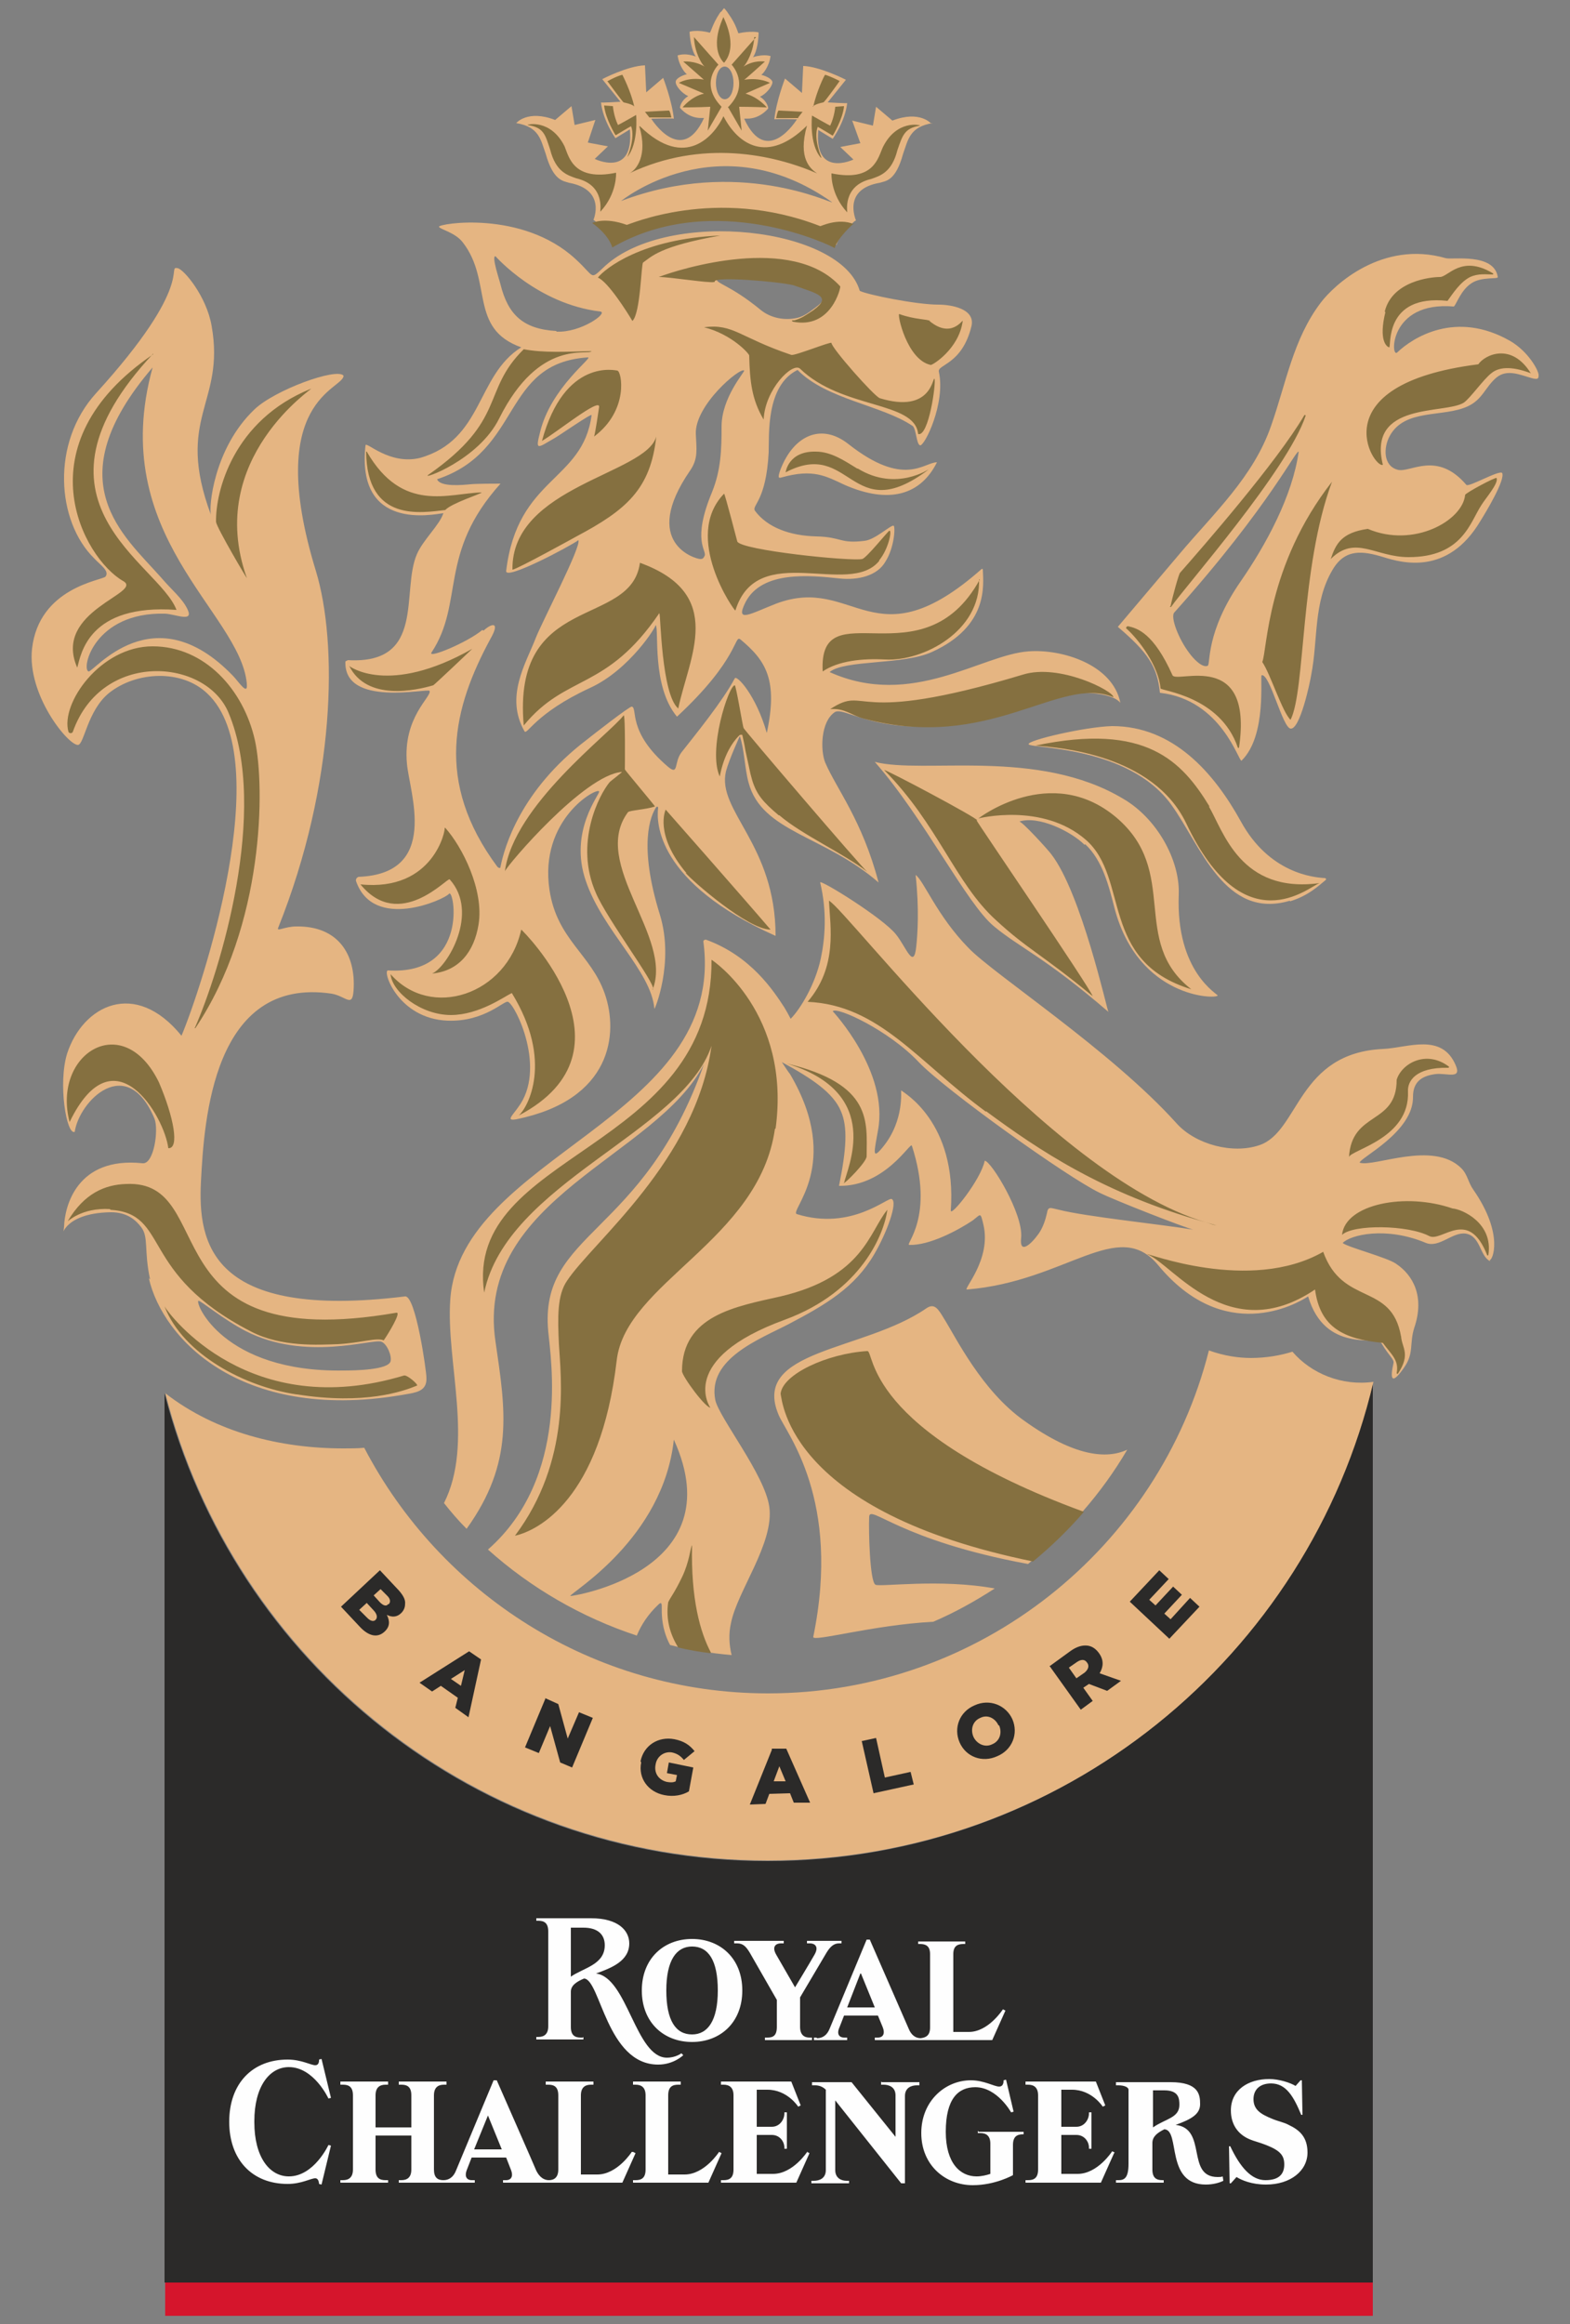 <?xml version="1.0" encoding="UTF-8"?>
<!DOCTYPE svg PUBLIC "-//W3C//DTD SVG 1.1//EN" "http://www.w3.org/Graphics/SVG/1.1/DTD/svg11.dtd">
<!-- Creator: CorelDRAW 2017 -->
<svg xmlns="http://www.w3.org/2000/svg" xml:space="preserve" width="25mm" height="37mm" version="1.1" style="shape-rendering:geometricPrecision; text-rendering:geometricPrecision; image-rendering:optimizeQuality; fill-rule:evenodd; clip-rule:evenodd"
viewBox="0 0 2500 3700"
 xmlns:xlink="http://www.w3.org/1999/xlink">
 <rect x="0" y="0" width="2500" height="3700" fill="#808080" stroke="none"/>
 <defs>
  <style type="text/css">
   <![CDATA[
    .fil3 {fill:#FEFEFE;fill-rule:nonzero}
    .fil1 {fill:#2B2A29;fill-rule:nonzero}
    .fil4 {fill:#857040;fill-rule:nonzero}
    .fil0 {fill:#D5152C;fill-rule:nonzero}
    .fil2 {fill:#E5B582;fill-rule:nonzero}
   ]]>
  </style>
 </defs>
 <g id="Layer_x0020_1">
  <g id="_2380226831760">
   <polygon class="fil0" points="2186,3687 263,3687 263,3634 2186,3634 "/>
   <path class="fil1" d="M2186 2203l0 1431 -1924 0 0 -1416c109,428 497,745 960,745 468,0 860,-325 964,-761z"/>
   <path class="fil2" d="M263 2218c81,63 184,88 284,88l0 0c11,0 22,0 33,-1 121,232 364,391 643,391 338,0 623,-233 702,-546 25,9 48,12 67,12 24,0 47,-4 66,-10 30,35 79,55 129,48 -103,437 -495,762 -964,762 -463,0 -851,-317 -960,-745z"/>
   <path class="fil1" d="M1799 2550l47 -50 15 14 -31 33 10 9 28 -30 14 13 -28 30 10 9 31 -34 15 14 -48 51 -63 -59zm-72 113c6,-5 8,-11 4,-16l0 0c-4,-6 -10,-5 -16,-1l-13 9 12 17 13 -9zm-56 -10l33 -24c11,-8 20,-10 28,-9 7,1 13,5 18,12l0 0c8,11 7,22 1,32l34 12 -22 16 -29 -11 -9 6 15 21 -19 14 -50 -70zm-81 94l0 0c-5,-11 -17,-18 -29,-12 -12,5 -16,18 -11,30l0 0c5,11 18,18 30,12 12,-5 16,-18 11,-30zm-62 27l0 0c-10,-23 0,-49 24,-59 24,-11 50,0 60,22l0 0c10,23 0,49 -24,59 -24,11 -50,1 -60,-22zm-156 -2l23 -5 14 63 41 -9 5 20 -64 14 -19 -84zm-121 64l-10 -24 -9 24 19 0zm-22 -52l23 0 38 86 -26 0 -6 -15 -33 1 -6 16 -25 1 35 -87zm-209 20l0 0c5,-25 28,-40 54,-35 15,3 24,9 32,19l-17 14c-5,-6 -10,-10 -19,-12 -12,-2 -24,6 -26,19l0 0c-3,14 5,25 18,28 6,1 10,1 14,-1l2 -10 -16 -3 3 -17 39 8 -7 38c-10,6 -24,9 -39,6 -26,-5 -42,-27 -37,-52zm-151 -100l20 9 15 55 18 -42 22 9 -33 79 -19 -8 -16 -58 -18 43 -22 -9 33 -79zm-135 -20l6 -25 -22 14 16 11zm13 -55l19 13 -20 92 -21 -15 4 -16 -27 -19 -14 9 -20 -14 79 -50zm-128 -75c3,-3 3,-8 -2,-13l-11 -11 -11 10 10 11c5,5 10,7 13,3l0 0zm-23 11l-12 -13 -12 11 13 13c5,5 10,6 13,3l0 0c3,-3 3,-8 -2,-14zm9 -65l30 32c7,8 11,15 10,22 0,5 -2,10 -6,14l0 0c-7,7 -15,7 -23,3 5,10 5,19 -4,27l0 0c-11,10 -25,7 -39,-8l-30 -32 63 -59z"/>
   <path class="fil3" d="M2052 3383c17,8 30,19 30,44 0,29 -27,51 -66,51 -23,0 -39,-7 -47,-12l-9 10 -2 0 -1 -59 2 0c16,34 34,54 56,54 23,0 30,-11 30,-25 0,-14 -6,-22 -29,-31 -10,-4 -19,-6 -26,-9 -19,-8 -30,-24 -30,-46 0,-33 28,-50 61,-50 16,0 34,6 42,11l8 -9 2 0 1 55 -2 0c-12,-29 -24,-50 -48,-50 -18,0 -28,10 -28,25 0,17 12,24 29,31 9,4 20,6 27,10zm-216 -55l18 0c23,0 24,13 24,23 0,21 -22,22 -42,36l0 -59zm19 143l-4 0c-9,0 -16,-3 -16,-17l0 -42c0,-10 7,-16 19,-22 26,1 1,88 66,88 12,0 22,-3 28,-6l-1 -7c-2,1 -5,1 -8,1 -51,0 -16,-77 -67,-83 25,-9 39,-17 39,-33 0,-15 -2,-35 -47,-35l-87 0 0 5 4 0c9,0 16,3 16,7l0 118c0,23 -7,26 -16,26l-4 0 0 4 76 0 0 -4zm-451 -156l60 0 0 5 -4 0c-9,0 -19,4 -19,17l0 139 -6 0 -105 -132 0 111c0,13 10,17 18,17l4 0 0 4 -60 0 0 -4 4 0c9,0 19,-4 19,-17l0 -128c-5,-5 -11,-7 -17,-7l-5 0 0 -5 63 0 70 87 0 -66c0,-13 -10,-17 -19,-17l-4 0 0 -5zm154 79l72 0 0 4 -1 0c-9,0 -16,3 -16,17l0 48c0,0 -28,16 -64,16 -44,0 -82,-32 -82,-83 0,-51 38,-84 79,-84 21,0 37,10 45,10 8,0 7,-10 7,-10l4 -1 12 51 -4 1c0,0 -22,-40 -57,-40 -27,0 -47,18 -47,71 0,50 23,71 49,71 8,0 16,-2 22,-4l0 -48c0,-13 -7,-17 -16,-17l-4 0 0 -4zm216 34l-21 47 -120 0 0 -4 4 0c9,0 16,-3 16,-17l0 -118c0,-13 -7,-17 -16,-17l-4 0 0 -5 112 0 15 38 -4 2c0,0 -17,-27 -49,-27l-17 0 0 59 24 0c13,0 20,-12 20,-21l0 -2 4 0 0 58 -4 0 0 -2c0,-9 -7,-20 -20,-20l-24 0 0 62 26 0c32,0 55,-36 55,-36l4 2zm-489 -2l4 2 -21 47 -120 0 0 -4 4 0c9,0 16,-3 16,-17l0 -118c0,-13 -7,-17 -16,-17l-4 0 0 -5 112 0 15 38 -4 2c0,0 -17,-27 -49,-27l-17 0 0 59 24 0c13,0 20,-12 20,-21l0 -2 4 0 0 58 -4 0 0 -2c0,-9 -7,-20 -20,-20l-24 0 0 62 26 0c32,0 55,-36 55,-36zm-530 -4l22 -54 22 54 -44 0zm251 4c0,0 -23,36 -55,36l-26 0 0 -126c0,-13 7,-17 16,-17l4 0 0 -5 -76 0 0 5 4 0c9,0 16,3 16,17l0 118c0,13 -7,17 -15,17 -8,0 -15,-5 -20,-15 -1,-3 -63,-144 -63,-144l-5 0 -60 144c-4,10 -11,15 -20,15 -9,0 -15,-4 -15,-17l0 -118c0,-13 7,-17 16,-17l4 0 0 -5 -76 0 0 5 4 0c9,0 16,3 16,17l0 51 -57 0 0 -51c0,-13 7,-17 16,-17l4 0 0 -5 -76 0 0 5 4 0c9,0 16,3 16,17l0 118c0,13 -7,17 -16,17l-4 0 0 4 76 0 0 -4 -4 0c-9,0 -16,-3 -16,-17l0 -54 57 0 0 54c0,13 -7,17 -16,17l-4 0 0 4 121 0 0 -4 -5 0c-6,0 -13,-4 -7,-18l7 -18 55 0 7 18c6,14 -1,18 -7,18l-5 0 0 4 190 0 21 -47 -4 -2zm-601 -47c0,55 24,86 55,86 40,0 63,-50 63,-50l4 1 -15 62 -4 -1c0,0 0,-9 -6,-9 -7,0 -22,9 -44,9 -56,0 -93,-38 -93,-99 0,-61 37,-99 93,-99 22,0 37,9 44,9 7,0 6,-9 6,-9l4 -1 15 62 -4 1c0,0 -23,-50 -63,-50 -31,0 -55,31 -55,86zm744 49l-21 47 -120 0 0 -4 4 0c9,0 16,-3 16,-17l0 -118c0,-13 -7,-17 -16,-17l-4 0 0 -5 76 0 0 5 -4 0c-9,0 -16,3 -16,17l0 126 26 0c32,0 55,-36 55,-36l4 2zm-240 -359l20 0c23,0 34,11 34,28 0,31 -34,36 -54,50l0 -78zm19 175l-3 0c-9,0 -16,-3 -16,-17l0 -56 0 0c0,-10 9,-16 21,-21 26,1 36,137 118,137 25,0 40,-15 40,-15l-3 -3c0,0 -9,7 -23,7 -50,0 -63,-128 -113,-134 25,-9 53,-20 53,-48 0,-20 -17,-40 -61,-40l-87 0 0 4 3 0c9,0 16,3 16,17l0 151c0,13 -7,17 -16,17l-3 0 0 4 75 0 0 -4zm443 -102l22 54 -44 0 21 -54zm-71 102l-4 0 0 4 53 0 0 -4 -5 0c-6,0 -13,-4 -7,-17l7 -18 54 0 7 17c6,14 -1,18 -7,18l-5 0 0 4 187 0 21 -47 -4 -2c0,0 -23,36 -54,36l-25 0 0 -124c0,-13 7,-16 16,-16l3 0 0 -4 -75 0 0 4 3 0c9,0 16,3 16,16l0 117c0,13 -7,16 -15,17 -8,0 -15,-5 -19,-15 -3,-7 -62,-142 -62,-142l-5 0 -59 142c-4,10 -11,15 -20,15zm-127 -150l-4 0 0 -4 79 0 0 4 -5 0c-6,0 -15,4 -7,18l30 52c0,0 23,-38 31,-52 8,-14 -1,-18 -7,-18l-5 0 0 -4 55 0 0 4 -4 0c-8,0 -14,5 -20,15l-42 71 0 47c0,13 7,17 15,17l4 0 0 4 -75 0 0 -4 4 0c9,0 15,-3 15,-17l0 -43 -43 -75c-6,-10 -11,-15 -20,-15zm-71 5c26,0 41,22 41,70 0,48 -16,70 -41,70 -26,0 -41,-22 -41,-70 0,-48 16,-70 41,-70zm0 152c45,0 80,-31 80,-82 0,-51 -35,-82 -80,-82 -45,0 -80,31 -80,82 0,51 35,82 80,82z"/>
   <path class="fil2" d="M1266 449c-26,-6 -123,-14 -125,-6 -2,9 20,9 71,51 14,11 33,16 53,13 13,-2 21,-8 33,-17 30,-22 8,-26 -32,-40zm635 1509c-16,-4 -126,-47 -150,-59 -52,-25 -246,-164 -288,-208 -48,-51 -131,-89 -137,-81 0,0 90,96 72,190 -6,34 -10,48 8,26 35,-43 28,-91 29,-90 3,3 89,50 79,191 -1,12 48,-49 54,-79 10,0 62,85 58,123 -3,27 16,10 28,-7 7,-10 11,-23 13,-32 2,-12 5,-9 19,-6 43,11 161,23 216,32zm-828 334c-17,158 -164,243 -165,249 0,1 261,-38 165,-249zm-680 -1204c-11,-114 -224,-235 -150,-503 -156,182 -46,267 14,335 16,19 34,33 42,51 9,20 -19,7 -36,6 -113,-3 -134,88 -122,92 8,2 103,-125 230,7 8,8 24,33 22,13zm153 1094c20,0 73,-1 76,-15 2,-9 -6,-28 -15,-31 -14,-5 -121,32 -216,-17 -35,-18 -72,-49 -75,-48 -6,3 39,114 231,111zm-307 -145c-10,-46 -2,-67 -14,-83 -9,-12 -23,-24 -48,-24 -83,1 -77,48 -75,23 1,-32 20,-112 125,-101 18,2 26,-53 19,-71 -44,-105 -120,-28 -127,21 -13,6 -27,-77 -12,-125 25,-76 108,-119 182,-28 30,-71 154,-439 41,-545 -41,-39 -113,-35 -156,-1 -35,28 -40,83 -50,83 -16,0 -81,-80 -73,-153 11,-98 112,-109 117,-115 7,-9 -9,-19 -18,-29 -60,-59 -69,-184 3,-263 160,-176 111,-203 130,-199 10,2 46,45 54,92 22,124 -59,145 -1,301 -4,-11 4,-106 69,-168 32,-31 131,-67 142,-54 1,22 -128,37 -44,311 35,115 32,338 -60,568 -3,7 10,-2 29,-2 66,-1 95,44 91,102 -2,28 -12,9 -35,5 -189,-28 -203,202 -208,299 -5,98 15,221 325,183 17,-2 34,119 34,129 1,18 -10,23 -28,26 -265,49 -392,-87 -414,-184zm1489 -693c28,26 38,68 47,103 38,142 161,144 164,138 1,-2 -67,-37 -62,-161 2,-55 -35,-121 -88,-152 -136,-82 -318,-39 -396,-59 79,90 146,226 190,262 41,34 81,49 182,136 -2,-2 -43,-189 -91,-251 -5,-7 -47,-53 -51,-52 31,-10 83,16 104,37zm340 -624c-1,-11 -43,82 -198,255 -7,7 7,43 24,65 5,7 20,24 29,20 5,-2 -4,-53 53,-135 40,-58 82,-135 92,-206zm382 -123c0,5 0,8 -11,5 -18,-5 -39,-15 -56,-1 -18,15 -22,35 -46,46 -39,18 -100,3 -124,47 -10,18 -11,48 13,54 20,5 62,-31 109,24 4,4 52,-24 57,-19 5,11 -25,61 -35,77 -52,87 -125,66 -154,57 -33,-10 -61,-14 -81,20 -31,52 -23,111 -34,167 -2,13 -18,88 -33,86 -13,-2 -33,-88 -46,-85 -3,1 9,96 -32,136 -4,4 -31,-97 -130,-108 -4,-42 -20,-65 -67,-105 28,-33 71,-84 99,-117 54,-64 117,-122 145,-203 24,-68 35,-138 79,-196 21,-28 98,-100 199,-71 10,3 77,-9 83,30 1,4 -26,-1 -42,10 -17,11 -24,34 -28,37 -104,-9 -101,84 -90,73 24,-23 93,-68 180,-18 29,17 45,47 45,54zm-1461 -277c187,-71 336,5 336,2 -181,-128 -336,-2 -336,-2zm151 -188c0,14 6,26 14,26 8,0 14,-11 14,-26 0,-14 -6,-26 -14,-26 -8,0 -14,11 -14,26zm345 64c-37,6 -39,27 -47,49 -12,44 -28,43 -37,46 -59,10 -39,57 -38,60 -1,0 -1,1 -2,1 -6,5 -26,25 -29,38 -3,-3 -192,-95 -355,-1 0,1 -3,-18 -32,-39 0,0 21,-48 -39,-59 -9,-3 -25,-3 -37,-46 -8,-22 -10,-43 -47,-49 0,0 18,-22 62,-5l26 -22 5 30 33 -8 -12 36 32 6 -21 20c0,0 63,31 56,-47l-23 14c0,0 -20,-28 -23,-57 -1,1 31,-1 31,-1l-29 -36c0,0 40,-21 68,-22 0,-1 2,43 2,43l27 -23c0,0 14,36 17,65 -2,-1 -36,0 -36,0 0,0 48,77 84,-1 -1,-1 -20,4 -38,-16 -1,0 1,-12 13,-19 -10,-4 -21,-17 -20,-23 0,-4 7,-9 18,-12 -2,0 -13,-13 -15,-30 0,1 9,-5 29,2 0,0 -8,-9 -10,-39 -1,-1 14,-4 32,1 2,0 4,-13 16,-31 1,-1 1,-2 2,-2 2,-2 3,-4 5,-6l0 0c0,0 0,0 0,0 0,0 4,4 7,9 13,18 15,31 16,31 18,-4 33,-2 32,-1 -1,30 -9,39 -9,39 20,-6 28,-1 28,-2 -2,17 -13,30 -15,30 11,3 18,8 18,12 0,6 -10,19 -20,23 12,7 14,19 13,19 -18,20 -37,15 -38,16 36,79 84,1 84,1 0,0 -33,-1 -36,0 3,-29 17,-65 17,-65l27 23c0,0 2,-44 2,-43 27,1 68,22 68,22l-29 36c0,0 33,2 31,1 -3,29 -23,57 -23,57l-23 -14c-7,77 56,47 56,47l-21 -20 32 -6 -13 -36 33 8 5 -30 26 22c44,-17 62,5 62,5zm-715 808c13,-12 27,-15 11,13 -59,109 -90,227 11,363 2,2 5,3 5,0 6,-31 32,-122 137,-202 10,-8 69,-54 72,-53 10,2 -8,40 58,96 17,14 9,-7 21,-23 22,-28 66,-82 85,-118 3,-6 34,27 51,87 18,-84 -1,-115 -42,-149 -10,-8 -2,31 -101,123 -41,-49 -28,-140 -34,-146 2,1 -41,71 -104,100 -89,41 -101,77 -105,69 -31,-55 2,-107 18,-148 10,-26 73,-146 68,-156 -12,9 -117,65 -115,49 18,-150 122,-142 136,-248 1,-4 -51,32 -58,36 -28,16 -32,22 -24,-9 17,-71 86,-120 76,-119 -138,9 -104,149 -240,194 5,13 42,9 53,8 10,-1 39,-1 48,-1 -100,111 -57,189 -110,269 -6,10 57,-16 81,-36zm116 -476c39,2 83,-30 70,-32 -100,-12 -166,-87 -167,-88 -7,-1 7,40 8,45 12,48 36,71 89,74zm229 362c4,0 5,-1 7,-5 4,-9 -21,-23 12,-102 14,-35 15,-67 15,-104 0,-46 37,-87 36,-89 -6,-6 -79,55 -77,101 1,24 4,39 -9,58 -80,116 9,141 16,141zm-561 161c125,7 84,-110 110,-169 10,-23 36,-46 42,-65 -16,2 -139,29 -124,-108 1,-7 38,32 87,20 101,-29 89,-131 161,-176 -84,-30 -45,-105 -93,-167 -12,-16 -37,-21 -38,-25 -1,-5 132,-27 217,51 33,30 22,35 48,11 102,-92 376,-61 405,40 11,6 90,22 125,22 22,0 59,7 53,34 -15,62 -55,61 -52,73 11,50 -23,119 -30,117 -6,-2 -6,-27 -12,-31 -49,-33 -137,-42 -183,-89 -51,25 -45,105 -46,131 -4,78 -27,84 -22,93 20,27 56,40 98,41 41,1 37,12 77,7 17,-2 42,-26 46,-24 3,2 1,35 -13,57 -13,23 -44,30 -73,27 -47,-5 -124,-13 -150,38 -17,34 8,18 49,2 125,-47 155,97 327,-55 1,-1 2,0 2,1 1,25 9,90 -81,131 -46,21 -139,12 -163,32 131,59 242,-28 317,-33 53,-4 134,21 146,82 -13,-17 -71,-20 -94,-11 -261,101 -341,12 -361,26 -22,15 -23,60 -15,80 18,42 59,92 85,191 -86,-75 -186,-80 -207,-159 -6,-21 -7,-55 -14,-74 0,0 -17,37 -22,56 -15,63 79,116 79,262 -190,-85 -190,-181 -187,-204 0,-2 -2,-2 -3,-1 -9,13 -29,60 6,172 23,76 -9,152 -9,149 -5,-60 -82,-124 -109,-203 -28,-80 23,-139 21,-143 -3,-7 -96,44 -79,157 12,79 66,102 88,165 22,63 12,169 -141,200 -17,3 -6,-6 3,-19 46,-61 -4,-163 -16,-168 -6,-3 -37,32 -96,30 -80,-3 -105,-81 -95,-80 130,8 105,-132 97,-122 -7,9 -120,60 -148,-20 -1,-3 1,-6 4,-7 130,-5 81,-134 77,-180 -7,-74 40,-107 36,-116 -2,-5 -137,27 -134,-47zm1500 384c30,-9 47,-26 57,-34 1,-1 1,-2 -1,-3 -19,-1 -89,-8 -134,-90 -43,-78 -108,-152 -205,-152 -43,1 -137,23 -133,29 4,7 159,2 227,96 47,65 85,184 189,153zm-703 -728c-43,-34 -87,-14 -108,40 -6,16 -2,14 2,13 50,-14 70,-2 100,12 71,31 121,16 147,-36 -21,0 -52,41 -141,-29zm1022 1301c-17,-8 -15,-40 -39,-44 -21,-3 -42,23 -63,15 -64,-27 -121,-13 -133,0 9,7 71,23 85,33 27,18 46,52 29,102 -8,25 0,40 -16,63 -20,29 -23,19 -17,-7 1,-6 -7,-11 -19,-31 -8,-13 -90,16 -117,-75 -20,13 -134,77 -239,-50 -64,-77 -146,26 -304,39 -8,1 39,-47 26,-103 -5,-21 -4,-17 -17,-7 -24,16 -69,40 -101,39 -8,0 41,-44 4,-158 -2,-7 -42,65 -116,64 12,-59 14,-94 3,-119 -12,-29 -46,-52 -94,-78l0 0c2,3 11,17 13,19 85,144 -3,219 11,223 87,27 145,-28 151,-24 10,5 -8,54 -28,88 -31,53 -77,80 -136,111 -46,24 -130,55 -117,121 6,28 79,119 86,170 8,58 -51,134 -61,185 -4,17 -3,35 1,51 -34,-3 -66,-8 -98,-16 -7,-13 -12,-29 -13,-47 -1,-14 2,-25 -6,-17 -16,15 -27,32 -34,49 -88,-29 -169,-76 -237,-137 131,-115 100,-304 96,-347 -15,-160 151,-150 248,-426 -74,147 -366,214 -332,442 16,110 30,192 -46,298 -13,-13 -25,-27 -36,-41 48,-95 3,-225 10,-324 16,-230 441,-288 403,-570 0,-2 2,-3 4,-3 72,26 108,82 125,108 3,5 7,12 10,18 15,-15 39,-54 48,-96 7,-33 10,-75 -1,-121 -1,-6 101,57 121,83 16,20 28,57 32,19 2,-19 5,-59 -1,-114 13,9 34,65 84,116 40,42 228,164 332,280 30,33 89,49 132,34 63,-22 60,-147 197,-153 39,-2 93,-26 115,26 10,23 -14,12 -32,14 -24,3 -36,14 -36,36 1,56 -84,97 -85,105 22,8 117,-36 162,9 10,10 11,23 19,34 50,72 30,114 26,112zm-789 521c-31,20 -63,38 -98,53 -96,5 -193,33 -191,24 45,-219 -43,-324 -55,-353 -45,-105 135,-101 235,-170 13,-9 19,1 28,16 19,30 60,115 128,163 81,58 132,61 164,46 -41,70 -95,131 -158,182 -206,-38 -252,-96 -253,-75 -1,22 1,103 10,108 7,4 103,-10 190,6z"/>
   <path class="fil4" d="M1645 2486c-387,-79 -399,-253 -402,-267 3,-31 74,-64 138,-68 12,-1 -7,127 345,256 -25,29 -52,55 -81,79zm-514 146c-17,-2 -34,-5 -51,-9 -13,-21 -20,-45 -16,-72 3,-7 10,-15 22,-40 12,-25 13,-46 16,-51 -2,86 13,139 30,171zm-955 -707c-47,-3 -69,21 -68,19 26,-44 59,-58 93,-59 151,-7 31,274 430,205 9,-2 -13,34 -20,44 -11,-5 -36,4 -73,6 -30,1 -90,5 -138,-20 -181,-93 -128,-188 -225,-194zm296 295c-81,-12 -180,-63 -210,-140 9,15 136,184 381,110 5,-2 24,15 21,16 -22,9 -83,31 -191,14zm680 -2193c-1,0 25,45 1,73 0,0 -25,-20 -1,-73zm-184 102c0,0 12,-7 23,-10 0,0 14,27 19,51 0,-1 -3,-4 -17,-7 -1,0 -26,-34 -26,-34zm327 41c5,-24 18,-51 19,-51 12,4 23,10 23,10 0,0 -24,34 -26,34 -14,3 -16,6 -17,7zm12 81c-19,-22 -14,-67 -14,-67 0,0 28,16 29,16 7,-15 8,-30 8,-30 0,0 14,-1 14,-1 -2,21 -18,47 -18,47 0,0 -23,-14 -24,-14 -7,19 6,49 6,49zm-327 -36c0,0 -16,-26 -18,-47 0,0 14,1 14,1 0,0 1,15 8,30 1,0 29,-16 29,-16 0,0 4,45 -14,67 0,0 13,-30 6,-49 -1,0 -24,14 -24,14zm54 -28l-7 -9c0,0 36,-2 38,-2 2,0 4,11 4,11l-35 0zm167 -128c-1,23 -12,42 -17,47 17,-11 34,-8 34,-8 0,0 -32,29 -33,29 26,-4 41,5 41,5l-39 17c21,6 34,22 34,22 0,0 -26,-1 -44,-1l4 38 -22 -38 1 0c0,0 -1,0 0,0 35,-36 5,-67 5,-67l39 -44zm70 129l-35 0c0,0 2,-12 4,-12 2,0 38,2 38,2l-7 9zm-150 -61c-1,-1 -33,-29 -33,-29 0,0 17,-2 34,8 -5,-4 -16,-23 -17,-47l39 44c0,0 -31,30 5,67l-22 38 4 -38c-18,1 -44,1 -44,1 0,0 13,-17 34,-22l-40 -17c0,0 15,-10 41,-5zm-102 74c73,71 119,14 133,-16 23,45 70,77 133,15 -15,53 6,69 16,76 -69,-30 -183,-55 -299,0 11,-5 30,-28 16,-75zm446 -1c-25,4 -28,16 -36,39 -9,36 -28,41 -42,46 -47,11 -37,55 -38,53 -27,-29 -25,-62 -25,-62 68,14 74,-25 82,-42 22,-44 60,-35 59,-34zm-547 84c-14,-5 -33,-10 -42,-46 -8,-24 -10,-35 -36,-39 -1,-1 37,-10 59,34 7,17 14,56 82,42 0,0 2,33 -25,62 -1,1 9,-42 -38,-53zm-574 547c-1,-48 27,-162 151,-212 9,-4 -170,110 -102,301 2,5 -48,-80 -49,-89zm706 145c-85,125 -148,96 -216,179 -19,-213 171,-154 185,-259 138,50 78,150 61,232 -27,-23 -28,-151 -30,-151zm-806 -413c-221,236 9,333 37,408 -140,-10 -152,70 -158,92 -40,-91 107,-119 73,-138 -63,-36 -164,-217 48,-361zm66 1074c40,-90 119,-347 54,-502 -36,-87 -202,-100 -248,30 -1,3 -6,3 -7,0 -13,-45 51,-136 134,-136 83,0 145,69 163,150 16,74 15,294 -95,458zm-199 150c-29,-109 85,-181 142,-64 24,56 33,106 15,105 -6,-50 -86,-188 -157,-42zm2094 -1291c12,-49 74,-55 88,-55 13,0 34,-36 84,-6 1,0 1,2 0,2 -10,0 -23,-2 -36,4 -16,8 -28,27 -36,38 -103,-11 -89,75 -93,74 -4,-1 -17,-11 -6,-56zm232 98c-32,-12 -51,-9 -62,0 -13,10 -33,39 -44,47 -30,19 -154,-2 -129,99 -14,7 -102,-128 152,-160 10,-15 53,-36 84,15zm-78 210c-18,27 -30,83 -116,83 -53,0 -85,-36 -124,3 8,-24 17,-42 59,-48 73,31 151,-13 155,-54 0,-3 49,-29 50,-27 4,8 -18,33 -24,43zm-495 161c3,-15 13,-51 15,-53 36,-41 154,-176 198,-251 1,-1 2,0 2,1 -29,87 -192,272 -214,304 -1,1 -2,0 -2,-1zm257 -198c-51,137 -42,332 -66,379 -13,-12 -32,-73 -45,-92 8,-19 7,-154 111,-287zm-327 234c-2,-1 0,-4 2,-4 15,3 41,11 71,78 6,14 129,-43 106,115 0,1 -2,1 -2,0 -28,-82 -122,-90 -123,-94 -3,-36 -35,-78 -54,-95zm-1237 60c-1,-1 61,48 195,-28 -3,3 -59,56 -62,58 -27,8 -106,26 -134,-31zm152 257c27,30 62,99 53,154 -7,43 -31,74 -74,78 24,-10 76,-97 28,-150 -3,-4 -80,84 -142,8 117,12 136,-88 134,-90zm331 257c4,-9 -73,-111 -91,-153 -35,-79 5,-157 22,-177 2,-2 22,-17 19,-16 -60,5 -181,147 -186,158 14,-105 166,-218 189,-248 3,-4 2,84 2,86 0,1 48,58 48,59 -15,5 -40,6 -43,9 -61,82 73,199 39,283zm53 -185c-52,-62 -33,-101 -33,-101 0,0 119,135 167,191 -36,0 -124,-77 -135,-90zm141 407c-25,178 -238,245 -252,369 -26,222 -126,271 -162,279 90,-120 73,-252 70,-305 -2,-42 -3,-78 13,-101 41,-62 205,-191 230,-374 -46,138 -326,218 -362,393 -33,-225 364,-223 362,-530 2,1 127,85 102,269zm-102 444c-7,3 -46,-50 -46,-58 0,-89 86,-103 157,-119 132,-31 141,-103 170,-138 -5,38 -41,130 -163,175 -173,63 -119,140 -119,140zm108 -943c-25,-21 -35,-33 -42,-55 -1,-4 -2,-7 -3,-11 -2,-10 -5,-23 -8,-37 -1,-7 -3,-16 -5,-25 0,0 -3,-1 -5,1 -27,27 -31,70 -31,65 -19,-42 14,-144 24,-145 2,0 13,67 14,68 0,2 188,222 197,229 -37,-29 -104,-59 -140,-90zm104 586c4,-23 65,-144 -92,-191 139,33 128,94 128,148 0,9 -35,44 -37,43zm-518 -108c14,-12 56,-86 -11,-195 -11,5 -52,35 -97,35 -48,0 -94,-37 -96,-65 64,73 185,33 208,-71 2,1 194,192 -4,296zm1111 175c-6,-1 -11,-3 -17,-5 6,2 11,3 17,5zm0 0c-6,-1 -11,-3 -17,-5 6,2 11,3 17,5zm-367 -181c-109,-80 -170,-170 -284,-175 48,-56 36,-119 34,-161 29,15 348,437 600,512 -164,-46 -266,-115 -350,-177zm578 73c4,-75 76,-51 76,-124 8,-26 47,-48 83,-21 1,1 0,2 -1,2 -53,-1 -65,22 -64,38 3,74 -89,92 -94,104zm-1466 -1087c126,-88 84,-133 152,-200 31,6 68,4 108,3 -6,8 -83,-21 -147,107 -33,67 -126,99 -113,90zm465 -381c-97,17 -110,34 -123,43 -3,2 -4,81 -17,93l0 0c-7,-12 -39,-63 -55,-69 11,-14 70,-62 195,-67zm253 518c-48,59 -194,-34 -229,79 -1,2 -85,-117 -18,-186 1,-1 21,76 21,76 5,14 181,32 199,28 7,-2 39,-42 43,-45 5,-2 -1,29 -16,47zm-816 -174c57,99 131,66 183,65 0,2 -48,17 -58,28 -37,4 -125,21 -126,-93zm975 203c3,83 -89,131 -149,128 -37,-2 -75,2 -100,19 -7,-132 159,19 250,-146zm70 152c58,-18 144,26 144,36 -86,-36 -196,88 -398,34 -19,-5 -30,-17 -53,-15 61,-40 28,29 307,-55zm-167 -383c-5,-53 -121,-39 -188,-104 -12,-11 -56,33 -58,81 -19,-32 -22,-61 -23,-102 0,-3 -28,-34 -72,-45 47,-6 56,16 139,44 5,2 64,-22 64,-19 0,8 68,85 77,88 82,25 84,-34 87,-31 3,5 -9,93 -26,88zm18 -180c35,29 53,-3 53,0 -6,45 -49,71 -51,70 -38,-8 -54,-82 -50,-81 25,9 45,8 49,11zm-497 79c7,1 19,63 -37,105 2,-6 7,-40 8,-47 2,-16 -67,40 -91,54 36,-133 118,-112 120,-112zm62 105c-9,84 -48,117 -127,159 0,0 -94,52 -102,53 -2,-133 213,-152 229,-212zm732 606c103,87 21,197 120,274 -147,-45 -98,-177 -168,-238 -69,-60 -171,-34 -171,-34 0,0 115,-89 219,-2zm148 -17c23,39 50,139 176,122 -17,6 -120,99 -212,-95 -53,-111 -205,-121 -240,-124 176,-37 233,25 277,97zm445 714c0,1 -2,1 -2,0 -30,-76 -72,-20 -92,-30 -34,-18 -121,-19 -139,-2 5,-49 101,-68 176,-42 15,1 65,23 57,74zm-815 -692c0,2 177,261 185,280 -84,-69 -103,-74 -154,-121 -65,-59 -92,-152 -178,-239 3,-1 148,76 148,80zm676 821c1,19 16,28 -5,60 -1,1 -2,0 -2,-1 4,-21 -9,-30 -22,-48 -63,-6 -100,-25 -108,-85 -138,93 -227,-41 -267,-56 -4,-4 163,63 280,-4 31,87 109,48 124,135zm-93 -1684c0,0 0,0 1,0 0,0 0,0 0,0l0 0zm1 0c0,0 0,0 -1,0 0,0 0,0 1,0zm-779 -87c-1,-1 -27,24 -31,39 -3,-3 -192,-95 -354,-1 0,1 -3,-18 -32,-39 0,0 19,-10 55,3 1,1 141,-63 308,2 0,1 28,-14 54,-3zm777 87c0,0 0,0 1,0 0,0 0,0 0,0l0 0zm1 0c0,0 0,0 -1,0 0,0 0,0 1,0zm-773 303c-21,-13 -42,-27 -66,-27 -44,-1 -48,33 -48,33 105,-55 103,89 227,-4 3,-3 -50,36 -112,-2zm-104 -236c0,0 0,0 0,0 1,0 1,0 2,0 1,0 1,0 2,0 11,-3 18,-8 30,-16 30,-22 8,-26 -32,-40 -26,-6 -124,-14 -125,-6 0,0 0,1 0,1 0,0 -1,0 -1,0 -9,2 -69,-8 -88,-8 34,-13 213,-69 289,15 1,1 -14,69 -76,56z"/>
  </g>
 </g>
</svg>
